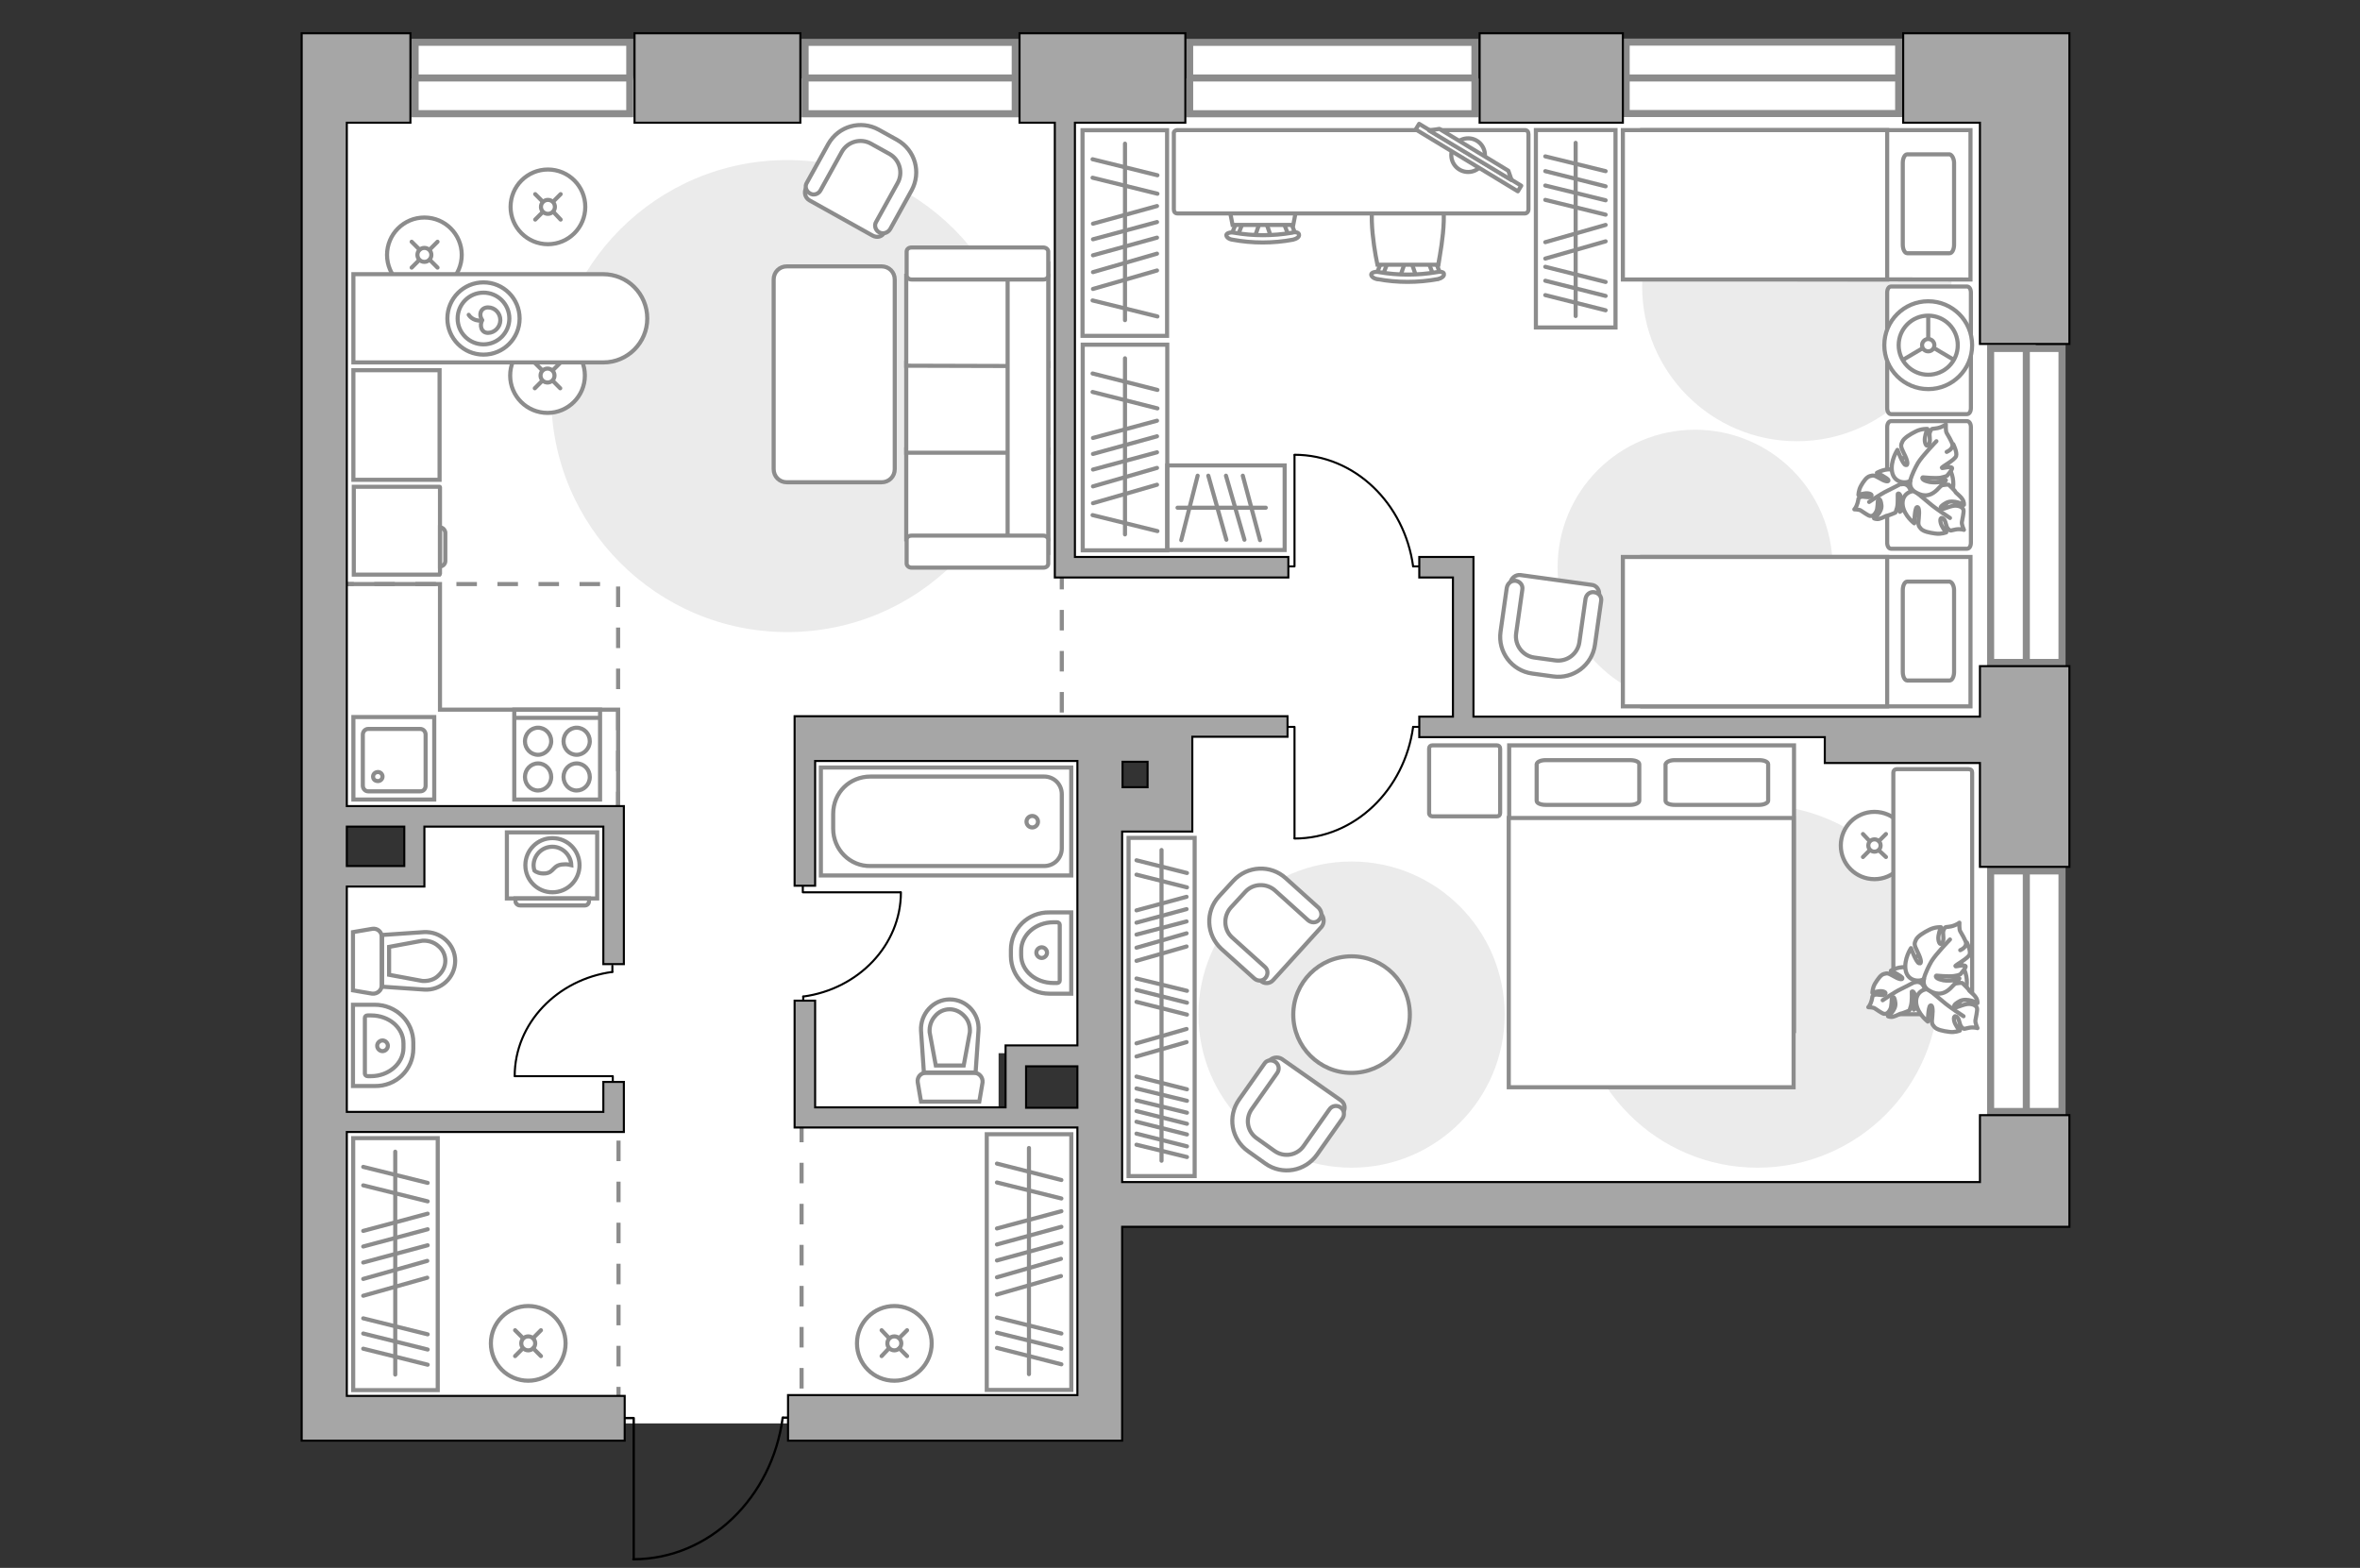 <?xml version="1.0" encoding="utf-8"?>
<!-- Generator: Adobe Illustrator 25.2.1, SVG Export Plug-In . SVG Version: 6.00 Build 0)  -->
<svg version="1.1" xmlns="http://www.w3.org/2000/svg" xmlns:xlink="http://www.w3.org/1999/xlink" x="0px" y="0px"
	 viewBox="0 0 575 382" style="enable-background:new 0 0 575 382;" xml:space="preserve">
<rect x="0" y="0" width="575" height="382" fill="#333333" stroke="none"/>
<style type="text/css">
	.st0{fill:#FFFFFF;}
	.st1{fill:#FFFFFF;stroke:#8C8C8C;stroke-width:1.721;stroke-linecap:round;stroke-miterlimit:10;}
	.st2{fill:#EBEBEB;}
	.st3{fill:#FFFFFF;stroke:#8C8C8C;stroke-linecap:round;stroke-miterlimit:10;}
	.st4{fill:none;stroke:#000000;stroke-width:0.5;stroke-linecap:round;stroke-linejoin:round;stroke-miterlimit:10;}
	.st5{fill:none;stroke:#8C8C8C;stroke-miterlimit:10;}
	.st6{fill:#FFFFFF;stroke:#8C8C8C;stroke-miterlimit:10;}
	.st7{fill:none;stroke:#8C8C8C;stroke-linecap:round;stroke-miterlimit:10;}
	.st8{fill:none;stroke:#8C8C8C;stroke-linecap:round;stroke-linejoin:round;stroke-miterlimit:10;}
	.st9{fill:#FFFFFF;stroke:#8C8C8C;stroke-linecap:round;stroke-linejoin:round;stroke-miterlimit:10;}
	.st10{fill:none;stroke:#8C8C8C;stroke-miterlimit:10;stroke-dasharray:5,5;}
	.st11{fill:none;stroke:#000000;stroke-width:0.563;stroke-linecap:round;stroke-linejoin:round;stroke-miterlimit:10;}
	.st12{fill-rule:evenodd;clip-rule:evenodd;fill:none;stroke:#8C8C8C;stroke-miterlimit:10;}
	.st13{fill:#A6A6A6;stroke:#000000;stroke-width:0.5;stroke-miterlimit:10;}
</style>
<g id="bg_1_">
	<g>
		<rect x="80.6" y="19.1" class="st0" width="415.4" height="162.1"/>
		<rect x="100.6" y="163.8" class="st0" width="164.4" height="92.8"/>
		<rect x="76.7" y="150.4" class="st0" width="32.3" height="47.5"/>
		<rect x="79.2" y="213.8" class="st0" width="164.1" height="133"/>
		<rect x="197.5" y="273.3" class="st0" width="67.5" height="73.9"/>
	</g>
	<g>
		<rect x="289.6" y="178.5" class="st0" width="202.8" height="114.7"/>
		<rect x="267.7" y="196.5" class="st0" width="73.8" height="99"/>
	</g>
</g>
<g id="windows_1_">
	<g>
		
			<rect x="118.6" y="-7.2" transform="matrix(3.933583e-10 -1 1 3.933583e-10 108.34 146.299)" class="st1" width="17.4" height="52.3"/>
		<line class="st1" x1="101.5" y1="19" x2="153.5" y2="19"/>
	</g>
	<g>
		
			<rect x="213" y="-6.6" transform="matrix(3.850076e-10 -1 1 3.850076e-10 202.757 240.715)" class="st1" width="17.4" height="51.2"/>
		<line class="st1" x1="196.5" y1="19" x2="247.3" y2="19"/>
	</g>
	<g>
		
			<rect x="315.9" y="-15.8" transform="matrix(5.223902e-10 -1 1 5.223902e-10 305.656 343.614)" class="st1" width="17.4" height="69.5"/>
		<line class="st1" x1="290.4" y1="19" x2="359.4" y2="19"/>
	</g>
	<g>
		
			<rect x="420.7" y="-14.2" transform="matrix(4.987975e-10 -1 1 4.987975e-10 410.399 448.358)" class="st1" width="17.4" height="66.4"/>
		<line class="st1" x1="396.7" y1="19" x2="462.6" y2="19"/>
	</g>
	<g>
		<rect x="485" y="84.9" class="st1" width="17.4" height="76.5"/>
		<line class="st1" x1="493.7" y1="85.4" x2="493.7" y2="161.3"/>
	</g>
	<g>
		<rect x="485" y="212.2" class="st1" width="17.4" height="58.6"/>
		<line class="st1" x1="493.7" y1="212.6" x2="493.7" y2="270.7"/>
	</g>
</g>
<g id="furniture_1_">
	<path id="Vector_51_5_" class="st2" d="M428.2,284.5c-24.4,0-44.2-19.8-44.2-44.2c0-24.4,19.8-44.2,44.2-44.2
		c24.4,0,44.2,19.8,44.2,44.2C472.4,264.7,452.6,284.5,428.2,284.5z"/>
	<g>
		<circle class="st3" cx="456.7" cy="206" r="8.2"/>
		<line class="st3" x1="453.9" y1="208.8" x2="455.5" y2="207.2"/>
		<circle class="st3" cx="456.7" cy="206" r="1.5"/>
		<line class="st3" x1="457.8" y1="204.9" x2="459.5" y2="203.2"/>
		<line class="st3" x1="459.5" y1="208.8" x2="457.8" y2="207.2"/>
		<line class="st3" x1="455.5" y1="204.9" x2="453.9" y2="203.2"/>
	</g>
	<path id="Vector_51_1_" class="st2" d="M191.8,154c-31.7,0-57.5-25.7-57.5-57.5c0-31.7,25.7-57.5,57.5-57.5
		c31.7,0,57.5,25.7,57.5,57.5C249.3,128.3,223.6,154,191.8,154z"/>
	<path id="Vector_51_6_" class="st2" d="M437.8,107.5c-20.8,0-37.7-16.9-37.7-37.7c0-20.8,16.9-37.7,37.7-37.7
		c20.8,0,37.7,16.9,37.7,37.7C475.5,90.6,458.6,107.5,437.8,107.5z"/>
	<path id="Vector_51_7_" class="st2" d="M413,171.7c-18.5,0-33.5-15-33.5-33.5c0-18.5,15-33.5,33.5-33.5c18.5,0,33.5,15,33.5,33.5
		C446.4,156.7,431.5,171.7,413,171.7z"/>
	<path id="Vector_51_4_" class="st2" d="M329.3,284.5c-20.6,0-37.3-16.7-37.3-37.3c0-20.6,16.7-37.3,37.3-37.3
		c20.6,0,37.3,16.7,37.3,37.3C366.6,267.8,349.9,284.5,329.3,284.5z"/>
	<g id="Group_34_3_">
		<path id="Vector_158_3_" class="st4" d="M315.4,110.9l0,27.1h-1.9"/>
		<path id="Vector_159_3_" class="st4" d="M346.1,138h-1.8"/>
		<path id="Vector_160_3_" class="st4" d="M344.3,138c-2.1-15.3-14.2-27.2-28.9-27.2"/>
	</g>
	<g id="Group_34_8_">
		<path id="Vector_158_8_" class="st4" d="M219.4,217.4l-23.8,0l0-1.6"/>
		<path id="Vector_159_8_" class="st4" d="M195.7,244.3v-1.5"/>
		<path id="Vector_160_8_" class="st4" d="M195.7,242.8c13.4-1.8,23.8-12.5,23.8-25.4"/>
	</g>
	<g id="Group_34_9_">
		<path id="Vector_158_9_" class="st4" d="M125.5,262.2l23.8,0v1.6"/>
		<path id="Vector_159_9_" class="st4" d="M149.2,235.3v1.5"/>
		<path id="Vector_160_9_" class="st4" d="M149.2,236.8c-13.4,1.8-23.8,12.5-23.8,25.4"/>
	</g>
	<g id="Group_34_7_">
		<path id="Vector_158_7_" class="st4" d="M315.4,204.2l0-27.1h-1.9"/>
		<path id="Vector_159_7_" class="st4" d="M346.1,177.1h-1.8"/>
		<path id="Vector_160_7_" class="st4" d="M344.3,177.1c-2.1,15.3-14.2,27.2-28.9,27.2"/>
	</g>
	<g>
		<path id="Vector_8_1_" class="st5" d="M107.2,139.8l0-21.1c0-0.1-0.1-0.1-0.1-0.1l-20.9,0l0,21.4l20.9,0
			C107.1,140,107.2,139.9,107.2,139.8z"/>
		<path id="Vector_9_1_" class="st5" d="M107.2,128.5l0,9.5c0.7,0,1.3-0.6,1.3-1.3l0-7C108.4,129.1,107.9,128.5,107.2,128.5z"/>
	</g>
	<g>
		<path id="Vector_54_1_" class="st6" d="M255.4,131.4v-21.9l-34.6,0v21.9L255.4,131.4z"/>
		<path id="Vector_55_1_" class="st6" d="M255.4,110.3l0-21.9l-34.6,0l0,21.9L255.4,110.3z"/>
		<path id="Vector_56_1_" class="st6" d="M255.4,89.2V67.2l-34.6,0v21.9L255.4,89.2z"/>
		<path id="Vector_57_1_" class="st6" d="M245.5,132.5l9.9,2.1l0-70.4h-9.9L245.5,132.5z"/>
		<path id="Vector_58_1_" class="st6" d="M254.2,130.5l-32.1,0c-0.7,0-1.2,0.4-1.2,1v5.8c0,0.5,0.5,1,1.2,1l32.1,0
			c0.7,0,1.2-0.4,1.2-1v-5.8C255.4,131,254.9,130.5,254.2,130.5z"/>
		<path id="Vector_59_1_" class="st6" d="M254.2,60.3l-32.1,0c-0.7,0-1.2,0.4-1.2,1v5.8c0,0.5,0.5,1,1.2,1l32.1,0
			c0.7,0,1.2-0.4,1.2-1v-5.8C255.4,60.8,254.9,60.3,254.2,60.3z"/>
	</g>
	<g>
		
			<rect x="65.6" y="297.7" transform="matrix(-1.888028e-08 -1 1 -1.888028e-08 -211.647 404.296)" class="st7" width="61.4" height="20.6"/>
		<path class="st7" d="M104.3,329.8"/>
		<line class="st7" x1="104.1" y1="311.3" x2="88.5" y2="315.7"/>
		<line class="st7" x1="104.1" y1="307.2" x2="88.5" y2="311.6"/>
		<line class="st7" x1="104.2" y1="295.7" x2="88.5" y2="299.9"/>
		<line class="st7" x1="104.2" y1="299.5" x2="88.5" y2="303.7"/>
		<line class="st7" x1="104.2" y1="303.4" x2="88.5" y2="307.6"/>
		<line class="st7" x1="104.2" y1="325.1" x2="88.5" y2="321.2"/>
		<line class="st7" x1="104.2" y1="328.8" x2="88.5" y2="324.9"/>
		<line class="st7" x1="104.2" y1="332.5" x2="88.5" y2="328.6"/>
		<path class="st7" d="M104.3,334.1"/>
		<line class="st7" x1="104.2" y1="292.7" x2="88.5" y2="288.8"/>
		<line class="st7" x1="104.2" y1="288.2" x2="88.5" y2="284.3"/>
		<line class="st7" x1="96.3" y1="334.9" x2="96.3" y2="280.6"/>
	</g>
	<g>
		
			<rect x="249" y="46.4" transform="matrix(-2.313606e-08 -1 1 -2.313606e-08 217.352 330.824)" class="st7" width="50.1" height="20.6"/>
		<line class="st7" x1="281.9" y1="65.9" x2="266.3" y2="70.4"/>
		<line class="st7" x1="281.9" y1="61.8" x2="266.3" y2="66.3"/>
		<line class="st7" x1="281.9" y1="50.2" x2="266.3" y2="54.5"/>
		<line class="st7" x1="281.9" y1="54.1" x2="266.3" y2="58.3"/>
		<line class="st7" x1="281.9" y1="57.9" x2="266.3" y2="62.2"/>
		<line class="st7" x1="282" y1="77.1" x2="266.2" y2="73.2"/>
		<path class="st7" d="M282.1,77.1"/>
		<line class="st7" x1="282" y1="47.2" x2="266.2" y2="43.3"/>
		<line class="st7" x1="282" y1="42.7" x2="266.2" y2="38.8"/>
		<line class="st7" x1="274.1" y1="78" x2="274.1" y2="35"/>
	</g>
	<g>
		
			<rect x="249" y="98.7" transform="matrix(-2.313606e-08 -1 1 -2.313606e-08 165.098 383.078)" class="st7" width="50.1" height="20.6"/>
		<line class="st7" x1="281.9" y1="118.1" x2="266.3" y2="122.6"/>
		<line class="st7" x1="281.9" y1="114" x2="266.3" y2="118.5"/>
		<line class="st7" x1="281.9" y1="102.5" x2="266.3" y2="106.7"/>
		<line class="st7" x1="281.9" y1="106.3" x2="266.3" y2="110.6"/>
		<line class="st7" x1="281.9" y1="110.2" x2="266.3" y2="114.4"/>
		<line class="st7" x1="282" y1="129.4" x2="266.2" y2="125.5"/>
		<path class="st7" d="M282.1,129.4"/>
		<line class="st7" x1="282" y1="99.5" x2="266.2" y2="95.5"/>
		<line class="st7" x1="282" y1="95" x2="266.2" y2="91"/>
		<line class="st7" x1="274.1" y1="130.2" x2="274.1" y2="87.3"/>
	</g>
	<g>
		<rect x="284.4" y="113.4" class="st7" width="28.6" height="20.6"/>
		<line class="st7" x1="298.8" y1="131.5" x2="294.4" y2="115.9"/>
		<line class="st7" x1="303.2" y1="131.5" x2="298.7" y2="115.9"/>
		<line class="st7" x1="307" y1="131.6" x2="302.8" y2="115.9"/>
		<line class="st7" x1="287.8" y1="131.6" x2="291.8" y2="115.9"/>
		<path class="st7" d="M289.1,131.7"/>
		<line class="st7" x1="286.9" y1="123.7" x2="308.4" y2="123.7"/>
	</g>
	<g>
		
			<rect x="219.6" y="297.2" transform="matrix(-1.860290e-08 -1 1 -1.860290e-08 -56.783 558.244)" class="st7" width="62.3" height="20.6"/>
		<path class="st7" d="M258.7,329.6"/>
		<line class="st7" x1="258.5" y1="310.9" x2="242.9" y2="315.4"/>
		<line class="st7" x1="258.5" y1="306.7" x2="242.9" y2="311.2"/>
		<line class="st7" x1="258.6" y1="295.1" x2="242.9" y2="299.3"/>
		<line class="st7" x1="258.6" y1="298.9" x2="242.9" y2="303.2"/>
		<line class="st7" x1="258.6" y1="302.8" x2="242.9" y2="307.1"/>
		<line class="st7" x1="258.6" y1="324.9" x2="242.9" y2="321"/>
		<line class="st7" x1="258.6" y1="328.6" x2="242.9" y2="324.7"/>
		<line class="st7" x1="258.6" y1="332.4" x2="242.9" y2="328.4"/>
		<path class="st7" d="M258.7,334"/>
		<line class="st7" x1="258.6" y1="292" x2="242.9" y2="288.1"/>
		<line class="st7" x1="258.6" y1="287.5" x2="242.9" y2="283.5"/>
		<line class="st7" x1="250.7" y1="334.8" x2="250.7" y2="279.7"/>
	</g>
	<g>
		
			<rect x="241.8" y="237.3" transform="matrix(-8.342515e-08 -1 1 -8.342515e-08 37.67 528.346)" class="st7" width="82.4" height="16.1"/>
		<path class="st7" d="M289.2,245.1"/>
		<line class="st7" x1="289.1" y1="230.6" x2="276.9" y2="234.1"/>
		<line class="st7" x1="289.1" y1="227.4" x2="276.9" y2="230.9"/>
		<line class="st7" x1="289.1" y1="253.9" x2="276.9" y2="257.4"/>
		<line class="st7" x1="289.1" y1="250.7" x2="276.9" y2="254.2"/>
		<line class="st7" x1="289.1" y1="218.5" x2="276.9" y2="221.8"/>
		<line class="st7" x1="289.1" y1="221.5" x2="276.9" y2="224.8"/>
		<line class="st7" x1="289.1" y1="224.5" x2="276.9" y2="227.7"/>
		<line class="st7" x1="289.2" y1="241.4" x2="276.9" y2="238.4"/>
		<line class="st7" x1="289.2" y1="244.3" x2="276.9" y2="241.2"/>
		<line class="st7" x1="289.2" y1="247.2" x2="276.9" y2="244.1"/>
		<line class="st7" x1="289.2" y1="265.4" x2="276.9" y2="262.3"/>
		<line class="st7" x1="289.2" y1="273.8" x2="276.9" y2="270.7"/>
		<line class="st7" x1="289.2" y1="268.2" x2="276.9" y2="265.2"/>
		<line class="st7" x1="289.2" y1="271.1" x2="276.9" y2="268.1"/>
		<line class="st7" x1="289.2" y1="281.9" x2="276.9" y2="278.9"/>
		<line class="st7" x1="289.2" y1="276.4" x2="276.9" y2="273.3"/>
		<line class="st7" x1="289.2" y1="279.3" x2="276.9" y2="276.2"/>
		<path class="st7" d="M289.2,248.4"/>
		<line class="st7" x1="289.2" y1="216.2" x2="276.9" y2="213.1"/>
		<line class="st7" x1="289.2" y1="212.7" x2="276.9" y2="209.6"/>
		<line class="st7" x1="283" y1="282.8" x2="283" y2="207.1"/>
	</g>
	<g>
		
			<rect x="359.8" y="46.1" transform="matrix(-3.391812e-07 -1 1 -3.391812e-07 328.109 439.591)" class="st7" width="48.1" height="19.4"/>
		<path class="st7" d="M391.3,49.8"/>
		<line class="st7" x1="391.2" y1="45.4" x2="376.5" y2="41.7"/>
		<line class="st7" x1="391.2" y1="41.7" x2="376.5" y2="38.1"/>
		<line class="st7" x1="391.2" y1="48.8" x2="376.5" y2="45.2"/>
		<line class="st7" x1="391.2" y1="52.3" x2="376.5" y2="48.7"/>
		<line class="st7" x1="391.2" y1="68.7" x2="376.5" y2="65"/>
		<line class="st7" x1="391.2" y1="58.8" x2="376.5" y2="63"/>
		<line class="st7" x1="391.2" y1="54.8" x2="376.5" y2="59"/>
		<line class="st7" x1="391.2" y1="72.1" x2="376.5" y2="68.4"/>
		<line class="st7" x1="391.2" y1="75.6" x2="376.5" y2="71.9"/>
		<path class="st7" d="M391.3,53.8"/>
		<line class="st7" x1="383.9" y1="77" x2="383.9" y2="34.8"/>
	</g>
	<g>
		<path id="Vector_37_3_" class="st6" d="M212.6,57.4l-15.4-8.6c-1-0.6-1.4-1.9-0.8-3l5.9-10.6c2.1-3.9,7.1-5.3,10.9-3.1l5.1,2.9
			c3.9,2.1,5.3,7.1,3.1,10.9l-5.9,10.6C215,57.7,213.7,58,212.6,57.4z"/>
		<path id="Vector_38_2_" class="st6" d="M214.2,56.6c-0.9-0.5-1.3-1.7-0.7-2.6l5.2-9.4c1.4-2.5,0.5-5.7-2-7.1l-4.5-2.5
			c-2.5-1.4-5.7-0.5-7.1,2l-5.2,9.4c-0.5,0.9-1.7,1.3-2.6,0.7c-0.9-0.5-1.3-1.7-0.7-2.6l5.2-9.4c2.5-4.4,7.9-5.9,12.3-3.5l4.5,2.5
			c4.4,2.5,5.9,7.9,3.5,12.3l-5.2,9.4C216.3,56.8,215.1,57.1,214.2,56.6z"/>
	</g>
	<g>
		<path id="Vector_37_6_" class="st6" d="M370.4,140.1l17.4,2.4c1.2,0.1,2,1.3,1.8,2.5l-1.7,12.1c-0.6,4.4-4.7,7.5-9.1,6.9l-5.8-0.8
			c-4.4-0.6-7.5-4.7-6.9-9.1L368,142C368.2,140.8,369.3,140,370.4,140.1z"/>
		<path id="Vector_38_6_" class="st6" d="M369.3,141.5c1.1,0.2,1.8,1.1,1.6,2.2l-1.5,10.6c-0.4,2.9,1.6,5.5,4.4,5.9l5.1,0.7
			c2.9,0.4,5.5-1.6,5.9-4.4l1.5-10.6c0.2-1.1,1.1-1.8,2.2-1.6c1.1,0.2,1.8,1.1,1.6,2.2l-1.5,10.6c-0.7,5-5.3,8.4-10.2,7.7l-5.1-0.7
			c-5-0.7-8.4-5.3-7.7-10.2l1.5-10.6C367.3,142.1,368.2,141.4,369.3,141.5z"/>
	</g>
	<g>
		<path id="Vector_37_4_" class="st6" d="M322,225.8l-11.8,13c-0.8,0.9-2.2,1-3.1,0.1l-9-8.2c-3.3-3-3.5-8.1-0.6-11.4l3.9-4.3
			c3-3.3,8.1-3.5,11.4-0.6l9,8.2C322.7,223.5,322.7,224.9,322,225.8z"/>
		<path id="Vector_38_4_" class="st6" d="M321.4,224.1c-0.7,0.8-1.9,0.8-2.7,0.1l-8-7.2c-2.1-1.9-5.4-1.8-7.3,0.3l-3.5,3.8
			c-1.9,2.1-1.8,5.4,0.3,7.3l8,7.2c0.8,0.7,0.8,1.9,0.1,2.7c-0.7,0.8-1.9,0.8-2.7,0.1l-8-7.2c-3.7-3.4-4-9.1-0.6-12.8l3.5-3.8
			c3.4-3.7,9.1-4,12.8-0.6l8,7.2C322.1,222.1,322.2,223.3,321.4,224.1z"/>
	</g>
	<g>
		<path id="Vector_37_5_" class="st6" d="M312.3,258l14.4,10.1c1,0.7,1.2,2.1,0.5,3l-7,10c-2.5,3.6-7.6,4.5-11.2,2l-4.8-3.4
			c-3.6-2.5-4.5-7.6-2-11.2l7-10C310,257.6,311.3,257.4,312.3,258z"/>
		<path id="Vector_38_5_" class="st6" d="M310.7,258.7c0.9,0.6,1.1,1.8,0.5,2.7l-6.2,8.8c-1.7,2.4-1.1,5.6,1.3,7.2l4.2,3
			c2.4,1.7,5.6,1.1,7.2-1.3l6.2-8.8c0.6-0.9,1.8-1.1,2.7-0.5c0.9,0.6,1.1,1.8,0.5,2.7l-6.2,8.8c-2.9,4.1-8.5,5.1-12.6,2.2l-4.2-3
			c-4.1-2.9-5.1-8.5-2.2-12.6l6.2-8.8C308.6,258.3,309.8,258.1,310.7,258.7z"/>
	</g>
	<path class="st6" d="M191.7,117.5h23.1c1.8,0,3.2-1.4,3.2-3.2V68.1c0-1.8-1.4-3.2-3.2-3.2h-23.1c-1.8,0-3.2,1.4-3.2,3.2v46.2
		C188.5,116.1,189.9,117.5,191.7,117.5z"/>
	<g>
		<path id="Vector_2_1_" class="st6" d="M400.1,68V31.7l80,0l0,36.4L400.1,68z"/>
		<path id="Vector_3_1_" class="st6" d="M395.4,31.7l0,36.4l64.4,0l0-32.1v-4.3l-8.7,0L395.4,31.7z"/>
		<path id="Vector_4_1_" class="st8" d="M476.1,39.7l0,19.9c0,1.2-0.5,2.1-1.1,2.1l-10.3,0c-0.6,0-1.1-0.9-1.1-2.1V39.7
			c0-1.2,0.5-2.1,1.1-2.1l10.3,0C475.6,37.7,476.1,38.7,476.1,39.7z"/>
	</g>
	<g>
		<path id="Vector_2_2_" class="st6" d="M400.1,172.1v-36.4l80,0l0,36.4L400.1,172.1z"/>
		<path id="Vector_3_2_" class="st6" d="M395.4,135.7l0,36.4l64.4,0l0-32.1v-4.3H451L395.4,135.7z"/>
		<path id="Vector_4_2_" class="st8" d="M476.1,143.8l0,19.9c0,1.2-0.5,2.1-1.1,2.1l-10.3,0c-0.6,0-1.1-0.9-1.1-2.1v-19.9
			c0-1.2,0.5-2.1,1.1-2.1l10.3,0C475.6,141.8,476.1,142.7,476.1,143.8z"/>
	</g>
	<g id="Group_2_16_">
		<g id="Group_3_16_">
			<path id="Vector_10_16_" class="st6" d="M345.1,67.5l-1.4-4.1h-1.2l-1.4,4.1L345.1,67.5z"/>
		</g>
		<g id="Group_4_16_">
			<path id="Vector_11_16_" class="st6" d="M337.2,63.4c-0.4,0-0.7,0.2-0.7,0.5l-1.3,3.4c-0.1,0.4,0.1,0.6,0.6,0.7
				c0.5,0.1,0.9-0.1,0.9-0.4l1.3-3.4c0.1-0.4-0.1-0.6-0.6-0.7C337.3,63.4,337.3,63.4,337.2,63.4z"/>
		</g>
		<g id="Group_5_16_">
			<path id="Vector_12_16_" class="st6" d="M348.9,63.4c-0.1,0-0.1,0-0.2,0c-0.5,0.1-0.7,0.4-0.6,0.7l1.3,3.4
				c0.1,0.4,0.6,0.5,1.1,0.4s0.7-0.4,0.6-0.7l-1.3-3.4C349.6,63.6,349.3,63.4,348.9,63.4z"/>
		</g>
		<path id="Vector_13_16_" class="st6" d="M350.4,47.1c-2.6-2.6-12.2-2.6-14.8,0c-3.1,3.1,0,17.4,0,17.4l14.8,0
			C350.4,64.4,353.5,50.1,350.4,47.1z"/>
		<path id="Vector_14_16_" class="st6" d="M350.1,66.3c-4.7,0.8-9.5,0.8-14.1,0c-0.9-0.2-1.8,0.1-1.9,0.5c-0.1,0.5,0.6,1.1,1.5,1.2
			c4.8,0.9,9.9,0.9,14.7,0c0.9-0.2,1.6-0.7,1.5-1.2C351.9,66.3,351,66.1,350.1,66.3z"/>
	</g>
	<g id="Group_2_5_">
		<g id="Group_3_5_">
			<path id="Vector_10_5_" class="st6" d="M309.7,57.8l-1.4-4.1h-1.2l-1.4,4.1L309.7,57.8z"/>
		</g>
		<g id="Group_4_5_">
			<path id="Vector_11_5_" class="st6" d="M301.9,53.7c-0.4,0-0.7,0.2-0.7,0.5l-1.3,3.4c-0.1,0.4,0.1,0.6,0.6,0.7
				c0.5,0.1,0.9-0.1,0.9-0.4l1.3-3.4c0.1-0.4-0.1-0.6-0.6-0.7C302,53.7,302,53.7,301.9,53.7z"/>
		</g>
		<g id="Group_5_5_">
			<path id="Vector_12_5_" class="st6" d="M313.6,53.7c-0.1,0-0.1,0-0.2,0c-0.5,0.1-0.7,0.4-0.6,0.7l1.3,3.4
				c0.1,0.4,0.6,0.5,1.1,0.4c0.5-0.1,0.7-0.4,0.6-0.7l-1.3-3.4C314.3,54,314,53.7,313.6,53.7z"/>
		</g>
		<path id="Vector_13_5_" class="st6" d="M315.1,37.4c-2.6-2.6-12.2-2.6-14.8,0c-3.1,3.1,0,17.4,0,17.4l14.8,0
			C315.1,54.8,318.2,40.5,315.1,37.4z"/>
		<path id="Vector_14_5_" class="st6" d="M314.8,56.7c-4.7,0.8-9.5,0.8-14.1,0c-0.9-0.2-1.8,0.1-1.9,0.5c-0.1,0.5,0.6,1.1,1.5,1.2
			c4.8,0.9,9.9,0.9,14.7,0c0.9-0.2,1.6-0.7,1.5-1.2C316.5,56.7,315.7,56.4,314.8,56.7z"/>
	</g>
	<g>
		<path id="Vector_98_4_" class="st6" d="M437.1,251.2l-69.4,0v-69.6h69.4V251.2z"/>
		<path id="Vector_99_4_" class="st6" d="M367.6,264.9h69.4v-65.6h-61.2h-8.2v8.9V264.9z"/>
		<path id="Vector_100_4_" class="st8" d="M408,185.2h20.6c1.2,0,2.2,0.4,2.2,1v8.9c0,0.5-1,1-2.2,1H408c-1.2,0-2.2-0.4-2.2-1v-8.9
			C406,185.6,406.9,185.2,408,185.2z"/>
		<path id="Vector_101_4_" class="st8" d="M376.6,185.2h20.6c1.2,0,2.2,0.4,2.2,1v8.9c0,0.5-1,1-2.2,1h-20.6c-1.2,0-2.2-0.4-2.2-1
			v-8.9C374.5,185.6,375.4,185.2,376.6,185.2z"/>
	</g>
	<path id="Vector_5_3_" class="st9" d="M348.2,198.1v-15.7c0-0.5,0.3-0.8,0.8-0.8h15.7c0.5,0,0.8,0.3,0.8,0.8v15.7
		c0,0.5-0.3,0.8-0.8,0.8h-15.7C348.6,198.9,348.2,198.6,348.2,198.1z"/>
	<path id="Vector_5_1_" class="st9" d="M459.8,132.2v-28.1c0-0.9,0.4-1.5,1-1.5l18.4,0c0.6,0,1,0.6,1,1.5v28.1c0,0.9-0.4,1.5-1,1.5
		l-18.4,0C460.2,133.7,459.8,133.1,459.8,132.2z"/>
	<path id="Vector_5_5_" class="st9" d="M459.8,99.4V71.3c0-0.9,0.4-1.5,1-1.5l18.4,0c0.6,0,1,0.6,1,1.5v28.1c0,0.9-0.4,1.5-1,1.5
		l-18.4,0C460.2,100.9,459.8,100.3,459.8,99.4z"/>
	<path id="Vector_5_7_" class="st9" d="M286.9,31.7l84.6,0c0.6,0,0.9,0.4,0.9,1V51c0,0.6-0.4,1-0.9,1l-84.6,0c-0.6,0-0.9-0.4-0.9-1
		V32.6C285.9,32.1,286.3,31.7,286.9,31.7z"/>
	<path id="Vector_5_4_" class="st9" d="M462.2,187.4h17.4c0.6,0,0.9,0.3,0.9,0.8l0,58.1c0,0.5-0.4,0.8-0.9,0.8h-17.4
		c-0.6,0-0.9-0.3-0.9-0.8v-58.1C461.3,187.8,461.6,187.4,462.2,187.4z"/>
	<g>
		<path id="Vector_60_5_" class="st6" d="M460.8,120.1c1.2,4.1,5.5,6.4,9.6,5.2c4.1-1.2,6.4-5.5,5.2-9.6c-1.2-4.1-5.5-6.4-9.6-5.2
			C461.9,111.7,459.6,116,460.8,120.1z"/>
		<path class="st9" d="M463.3,118c0,0,1.3-0.4,2,1c0.7,1.3,1,2.8-0.6,4.2c-1.6,1.4-1.8,1.5-1.8,1.5s0.5-2.2,0.3-3.4
			c-0.3-1.2-0.7-1.1-0.8-1s0.1,2.3-0.2,3.4c-0.3,1.1-0.4,1.2-0.4,1.2s-1.6,0.7-1.9,0.7c-0.3,0-1.2,0.6-2,0.8
			c-0.7,0.2-1.3-0.1-1.3-0.1s2-1.5,1.8-3.2c-0.2-1.7-0.6-1.6-0.8-1.3c-0.2,0.3,0,2.1-0.5,2.9c-0.5,0.9-1,1.1-1.5,1s-1.7-1-2.2-1.3
			c-0.4-0.3-1.6-0.3-1.6-0.3s0.5-0.5,0.8-1.6c0.3-1,0-1.1,0.7-1.4c0.7-0.3,1.8,0.3,2.5-0.1c0.7-0.5-0.4-0.9-1.3-0.8
			c-0.9,0.1-1.7,0.4-1.7,0.4s0-1.1,0.6-2.2s1.4-2.2,2.2-2.4s0.9-0.3,2.3,0.5c1.3,0.8,2.3,1,2.2,0.5c-0.1-0.5-2.8-1.8-2.8-1.8
			s2.2-1.3,4.3-0.7C464,114.9,464,117.2,463.3,118z"/>
		<path class="st8" d="M455.4,122.3c0,0,2.9-2,4.4-2.7c1-0.5,2.8-1.4,3.5-1.8c1.1-0.5,2.3-0.7,3.5-0.6"/>
		<path class="st9" d="M466.8,119.7c0,0-1-1.2,0.1-2.6c1.1-1.4,2.5-2.4,4.8-1.3c2.3,1.1,2.4,1.2,2.4,1.2s-2.6,0.5-3.8,1.3
			c-1.1,0.8-0.8,1.3-0.7,1.3c0.1,0,2.4-1.2,3.7-1.4c1.3-0.2,1.5-0.1,1.5-0.1s1.5,1.4,1.6,1.7c0.1,0.3,1.2,1,1.7,1.8
			c0.5,0.7,0.4,1.4,0.4,1.4s-2.5-1.4-4.3-0.5c-1.8,1-1.5,1.4-1,1.5c0.4,0.1,2.2-0.9,3.4-0.8c1.2,0.1,1.7,0.6,1.8,1.1
			c0.1,0.5-0.3,2.3-0.4,2.9s0.5,1.9,0.5,1.9s-0.8-0.3-2-0.1c-1.2,0.2-1.2,0.5-1.8-0.1c-0.7-0.6-0.5-2.1-1.3-2.6
			c-0.8-0.5-0.8,0.8-0.3,1.8c0.5,1,1.1,1.6,1.1,1.6s-1.2,0.5-2.6,0.3c-1.5-0.2-3-0.5-3.6-1.2c-0.6-0.7-0.7-0.9-0.5-2.6
			c0.2-1.8,0-2.9-0.5-2.6c-0.5,0.3-0.6,3.9-0.6,3.9s-2.4-1.8-2.8-4.3C463.2,120.4,465.6,119.4,466.8,119.7z"/>
		<path class="st8" d="M475.1,126.2c0,0-3.4-2.2-4.9-3.5c-0.9-0.8-2.8-2.3-3.5-2.9c-1.1-0.9-1.9-2.1-2.3-3.5"/>
		<g>
			<path class="st9" d="M474.3,110.1c1.1-0.5,1.5-1.2,1.4-1.8c-0.1-0.6-1.1-2.3-1.4-2.8s-0.2-2.1-0.2-2.1s-0.7,0.6-2,0.9
				c-1.3,0.3-1.4-0.1-1.8,0.8c-0.5,0.9,0.3,2.3-0.4,3.2c-0.6,0.9-1.1-0.6-0.9-1.7c0.2-1.2,0.6-2.1,0.6-2.1s-1.4-0.1-2.8,0.6
				c-1.4,0.7-2.9,1.6-3.3,2.5c-0.4,0.9-0.5,1.1,0.4,2.9c0.9,1.7,1.1,3,0.4,2.8c-0.7-0.1-2-3.7-2-3.7s-1.8,2.7-1.3,5.4
				c0.5,2.7,3.4,2.9,4.5,2.1c0,0-0.6,1.6,1,2.7c1.6,1,3.4,1.5,5.4-0.4c1.9-1.9,2-2.1,2-2.1s-2.9,0.5-4.3,0c-1.5-0.4-1.3-1-1.1-1
				c0.1,0,2.9,0.3,4.3,0.1c1.4-0.3,1.6-0.5,1.6-0.5s1.4-1.6,1.2-1.9c-0.4-0.5-2.5,0.2-2.5,0c0-0.3,3.2-1.9,3.5-2.9
				c0.3-0.9-0.7-2.9-0.7-2.9"/>
			<path class="st8" d="M471.8,107.5c0,0-3.4,3.5-4.5,5.3c-0.7,1.2-1.5,2.9-1.9,4.3"/>
		</g>
	</g>
	<g>
		<path id="Vector_60_1_" class="st6" d="M464.1,241.5c1.2,4.1,5.5,6.4,9.6,5.2c4.1-1.2,6.4-5.5,5.2-9.6c-1.2-4.1-5.5-6.4-9.6-5.2
			C465.2,233.1,462.9,237.4,464.1,241.5z"/>
		<path class="st9" d="M466.7,239.3c0,0,1.3-0.4,2,1c0.7,1.3,1,2.8-0.6,4.2c-1.6,1.4-1.8,1.5-1.8,1.5s0.5-2.2,0.3-3.4
			c-0.3-1.2-0.7-1.1-0.8-1c0,0.1,0.1,2.3-0.2,3.4c-0.3,1.1-0.4,1.2-0.4,1.2s-1.6,0.7-1.9,0.7c-0.3,0-1.2,0.6-2,0.8
			c-0.7,0.2-1.3-0.1-1.3-0.1s2-1.5,1.8-3.2c-0.2-1.7-0.6-1.6-0.8-1.3c-0.2,0.3,0,2.1-0.5,2.9c-0.5,0.9-1,1.1-1.5,1s-1.7-1-2.2-1.3
			c-0.4-0.3-1.6-0.3-1.6-0.3s0.5-0.5,0.8-1.6c0.3-1,0-1.1,0.7-1.4c0.7-0.3,1.8,0.3,2.5-0.1c0.7-0.5-0.4-0.9-1.3-0.8
			c-0.9,0.1-1.7,0.4-1.7,0.4s0-1.1,0.6-2.2c0.7-1.1,1.4-2.2,2.2-2.4c0.8-0.2,0.9-0.3,2.3,0.5c1.3,0.8,2.3,1,2.2,0.5
			c-0.1-0.5-2.8-1.8-2.8-1.8s2.2-1.3,4.3-0.7C467.3,236.3,467.3,238.5,466.7,239.3z"/>
		<path class="st8" d="M458.7,243.7c0,0,2.9-2,4.4-2.7c1-0.5,2.8-1.4,3.5-1.8c1.1-0.5,2.3-0.7,3.5-0.6"/>
		<path class="st9" d="M470.1,241.1c0,0-1-1.2,0.1-2.6c1.1-1.4,2.5-2.4,4.8-1.3c2.3,1.1,2.4,1.2,2.4,1.2s-2.6,0.5-3.8,1.3
			c-1.1,0.8-0.8,1.3-0.7,1.3c0.1,0,2.4-1.2,3.7-1.4c1.3-0.2,1.5-0.1,1.5-0.1s1.5,1.4,1.6,1.7c0.1,0.3,1.2,1,1.7,1.8
			c0.5,0.7,0.4,1.4,0.4,1.4s-2.5-1.4-4.3-0.5c-1.8,1-1.5,1.4-1,1.5c0.4,0.1,2.2-0.9,3.4-0.8c1.2,0.1,1.7,0.6,1.8,1.1
			c0.1,0.5-0.3,2.3-0.4,2.9c-0.1,0.6,0.5,1.9,0.5,1.9s-0.8-0.3-2-0.1c-1.2,0.2-1.2,0.5-1.8-0.1c-0.7-0.6-0.5-2.1-1.3-2.6
			c-0.8-0.5-0.8,0.8-0.3,1.8c0.5,1,1.1,1.6,1.1,1.6s-1.2,0.5-2.6,0.3c-1.5-0.2-3-0.5-3.6-1.2c-0.6-0.7-0.7-0.9-0.5-2.6
			c0.2-1.8,0-2.9-0.5-2.6c-0.5,0.3-0.6,3.9-0.6,3.9s-2.4-1.8-2.8-4.3C466.5,241.8,468.9,240.7,470.1,241.1z"/>
		<path class="st8" d="M478.4,247.6c0,0-3.4-2.2-4.9-3.5c-0.9-0.8-2.8-2.3-3.5-2.9c-1.1-0.9-1.9-2.1-2.3-3.5"/>
		<g>
			<path class="st9" d="M477.6,231.5c1.1-0.5,1.5-1.2,1.4-1.8c-0.1-0.6-1.1-2.3-1.4-2.8c-0.3-0.5-0.2-2.1-0.2-2.1s-0.7,0.6-2,0.9
				c-1.3,0.3-1.4-0.1-1.8,0.8c-0.5,0.9,0.3,2.3-0.4,3.2c-0.6,0.9-1.1-0.6-0.9-1.7c0.2-1.2,0.6-2.1,0.6-2.1s-1.4-0.1-2.8,0.6
				c-1.4,0.7-2.9,1.6-3.3,2.5c-0.4,0.9-0.5,1.1,0.4,2.9s1.1,3,0.4,2.8c-0.7-0.1-2-3.7-2-3.7s-1.8,2.7-1.3,5.4
				c0.5,2.7,3.4,2.9,4.5,2.1c0,0-0.6,1.6,1,2.7c1.6,1,3.4,1.5,5.4-0.4c1.9-1.9,2-2.1,2-2.1s-2.9,0.5-4.3,0c-1.5-0.4-1.3-1-1.1-1
				c0.1,0,2.9,0.3,4.3,0.1s1.6-0.5,1.6-0.5s1.4-1.6,1.2-1.9c-0.4-0.5-2.5,0.2-2.5,0c0-0.3,3.2-1.9,3.5-2.9c0.3-0.9-0.7-2.9-0.7-2.9"
				/>
			<path class="st8" d="M475.1,228.9c0,0-3.4,3.5-4.5,5.3c-0.7,1.2-1.5,2.9-1.9,4.3"/>
		</g>
	</g>
	<polyline class="st5" points="150.6,200.2 150.6,172.9 107.2,172.9 107.2,142.3 79.7,142.3 	"/>
	<g>
		<circle class="st3" cx="133.4" cy="91.5" r="9.1"/>
		<line class="st3" x1="130.3" y1="94.6" x2="132.1" y2="92.8"/>
		<circle class="st3" cx="133.4" cy="91.5" r="1.7"/>
		<line class="st3" x1="134.7" y1="90.2" x2="136.5" y2="88.4"/>
		<line class="st3" x1="130.3" y1="88.4" x2="132.1" y2="90.2"/>
		<line class="st3" x1="134.7" y1="92.8" x2="136.5" y2="94.6"/>
	</g>
	<g>
		<circle class="st3" cx="217.9" cy="327.3" r="9.1"/>
		<line class="st3" x1="214.8" y1="330.4" x2="216.6" y2="328.5"/>
		<circle class="st3" cx="217.9" cy="327.3" r="1.7"/>
		<line class="st3" x1="219.1" y1="326" x2="221" y2="324.1"/>
		<line class="st3" x1="214.8" y1="324.1" x2="216.6" y2="326"/>
		<line class="st3" x1="219.1" y1="328.5" x2="221" y2="330.4"/>
	</g>
	<g>
		<circle class="st3" cx="128.7" cy="327.3" r="9.1"/>
		<line class="st3" x1="125.5" y1="330.4" x2="127.4" y2="328.5"/>
		<circle class="st3" cx="128.7" cy="327.3" r="1.7"/>
		<line class="st3" x1="129.9" y1="326" x2="131.8" y2="324.1"/>
		<line class="st3" x1="125.5" y1="324.1" x2="127.4" y2="326"/>
		<line class="st3" x1="129.9" y1="328.5" x2="131.8" y2="330.4"/>
	</g>
	<g>
		<circle class="st3" cx="133.5" cy="50.4" r="9.1"/>
		<line class="st3" x1="130.4" y1="53.5" x2="132.2" y2="51.7"/>
		<circle class="st3" cx="133.5" cy="50.4" r="1.7"/>
		<line class="st3" x1="134.8" y1="49.1" x2="136.6" y2="47.3"/>
		<line class="st3" x1="130.4" y1="47.3" x2="132.2" y2="49.1"/>
		<line class="st3" x1="134.8" y1="51.6" x2="136.6" y2="53.5"/>
	</g>
	<g>
		<circle class="st3" cx="103.4" cy="62.1" r="9.1"/>
		<line class="st3" x1="100.3" y1="65.2" x2="102.2" y2="63.3"/>
		<circle class="st3" cx="103.4" cy="62.1" r="1.7"/>
		<line class="st3" x1="104.7" y1="60.8" x2="106.6" y2="58.9"/>
		<line class="st3" x1="100.3" y1="58.9" x2="102.2" y2="60.8"/>
		<line class="st3" x1="104.7" y1="63.3" x2="106.6" y2="65.2"/>
	</g>
	<g>
		<path class="st6" d="M157.7,77.6L157.7,77.6c0,5.9-4.8,10.7-10.7,10.7H86.1V66.8h60.8C152.9,66.8,157.7,71.6,157.7,77.6z"/>
		<circle class="st8" cx="117.8" cy="77.6" r="8.8"/>
		<circle class="st8" cx="117.8" cy="77.6" r="6.3"/>
		<path class="st8" d="M118.9,74.9c1.7,0,3,1.4,3,3.1c0,1.7-1.4,3.1-3,3.1c-1.7,0-2.1-1.9-1.4-3.1C116.5,76.6,117.2,74.9,118.9,74.9
			z"/>
		<path class="st8" d="M114.2,76.7c0,0,0.9,1.6,3.1,1.4"/>
	</g>
	<rect x="86.1" y="90.2" class="st5" width="21" height="26.7"/>
	<circle class="st6" cx="329.3" cy="247.2" r="14.2"/>
	<g>
		<circle class="st6" cx="469.8" cy="84.1" r="10.7"/>
		<circle class="st6" cx="469.8" cy="84.1" r="7.2"/>
		<circle class="st6" cx="469.8" cy="84.1" r="1.5"/>
		<path class="st6" d="M469.8,84.1"/>
		<line class="st6" x1="469.8" y1="82.6" x2="469.8" y2="77"/>
		<line class="st6" x1="471.2" y1="84.8" x2="476.1" y2="87.7"/>
		<line class="st6" x1="468.5" y1="84.8" x2="463.6" y2="87.7"/>
	</g>
	<g>
		<circle class="st9" cx="357.7" cy="37.8" r="4.1"/>
		<g>
			
				<rect x="343.3" y="37.7" transform="matrix(0.855 0.518 -0.518 0.855 71.769 -179.891)" class="st9" width="29.1" height="1.6"/>
			<polygon class="st9" points="367.5,41.6 350.7,31.4 348.2,31.8 368.3,43.9 			"/>
		</g>
	</g>
</g>
<g id="plan">
	<polyline class="st10" points="150.6,197.9 150.6,142.3 79.2,142.3 	"/>
	<g id="Group_34_2_">
		<path id="Vector_158_2_" class="st11" d="M154.4,379.9l0-34.4H151"/>
		<path id="Vector_159_2_" class="st11" d="M193,345.4l-2.2,0"/>
		<path id="Vector_160_2_" class="st11" d="M190.7,345.4c-2.6,19.5-17.9,34.5-36.4,34.5"/>
	</g>
	<g>
		<path id="Vector_139_1_" class="st5" d="M92.1,188.1c-0.7,0-1.2,0.5-1.2,1.1c0,0.7,0.5,1.1,1.2,1.1c0.6,0,1.1-0.5,1.1-1.1
			C93.2,188.6,92.7,188.1,92.1,188.1z"/>
		<g id="Group_27_1_">
			<path id="Vector_140_1_" class="st5" d="M86.1,174.7h19.7v20.1H86.1V174.7z"/>
		</g>
		<path id="Vector_141_1_" class="st5" d="M102.4,192.8H89.7c-0.7,0-1.3-0.6-1.3-1.4v-12.4c0-0.8,0.6-1.4,1.3-1.4h12.7
			c0.7,0,1.3,0.6,1.3,1.4v12.4C103.7,192.2,103.2,192.8,102.4,192.8z"/>
	</g>
	<g>
		<path id="Vector_142_1_" class="st5" d="M146.2,194.8h-20.9v-21.9h20.9V194.8z"/>
		<g id="Group_28_1_">
			<g id="Group_29_1_">
				<path id="Vector_143_1_" class="st5" d="M131.1,186c1.8,0,3.2,1.5,3.2,3.3c0,1.9-1.5,3.3-3.2,3.3c-1.8,0-3.2-1.5-3.2-3.3
					C127.9,187.5,129.3,186,131.1,186z"/>
				<path id="Vector_144_1_" class="st5" d="M131.1,177.3c1.8,0,3.2,1.5,3.2,3.3c0,1.8-1.5,3.3-3.2,3.3c-1.8,0-3.2-1.5-3.2-3.3
					C127.9,178.8,129.3,177.3,131.1,177.3z"/>
			</g>
			<g id="Group_30_1_">
				<path id="Vector_145_1_" class="st5" d="M140.5,186c1.8,0,3.2,1.5,3.2,3.3c0,1.9-1.5,3.3-3.2,3.3c-1.8,0-3.2-1.5-3.2-3.3
					C137.3,187.5,138.7,186,140.5,186z"/>
				<path id="Vector_146_1_" class="st5" d="M140.5,177.3c1.8,0,3.2,1.5,3.2,3.3c0,1.8-1.5,3.3-3.2,3.3c-1.8,0-3.2-1.5-3.2-3.3
					C137.3,178.8,138.7,177.3,140.5,177.3z"/>
			</g>
		</g>
		<path id="Vector_147_1_" class="st5" d="M125.4,174.9H146"/>
	</g>
	<g id="Group_26_4_">
		<path id="Vector_130_4_" class="st5" d="M237.4,261.4l-11.9,0c-1.2,0-2.1,1.1-1.9,2.3l0.8,4.7l14.2,0l0.8-4.7
			C239.5,262.5,238.6,261.4,237.4,261.4z"/>
		<path id="Vector_131_4_" class="st5" d="M231.4,243.5c-4,0-7.2,3.5-7,7.6l0.7,10.2l12.6,0l0.7-10.2
			C238.7,247,235.5,243.5,231.4,243.5z"/>
		<path id="Vector_132_4_" class="st5" d="M228,259.6l-1.5-8.1c-0.1-1.5,0.4-2.9,1.3-3.9c0.9-1.1,2.2-1.7,3.6-1.7
			c1.3,0,2.6,0.6,3.6,1.7c1,1,1.4,2.5,1.3,3.9l-1.5,8.1H228z"/>
	</g>
	<g id="Group_26_2_">
		<path id="Vector_130_2_" class="st5" d="M93,240.1l0-11.9c0-1.2-1.1-2.1-2.3-1.9l-4.7,0.8l0,14.2l4.7,0.8
			C91.9,242.2,93,241.3,93,240.1z"/>
		<path id="Vector_131_2_" class="st5" d="M110.9,234.1c0-4-3.5-7.2-7.6-7l-10.2,0.7l0,12.6l10.2,0.7
			C107.4,241.4,110.9,238.2,110.9,234.1z"/>
		<path id="Vector_132_2_" class="st5" d="M94.8,230.7l8.1-1.5c1.5-0.1,2.9,0.4,3.9,1.3c1.1,0.9,1.7,2.2,1.7,3.6
			c0,1.3-0.6,2.6-1.7,3.6c-1,1-2.5,1.4-3.9,1.3l-8.1-1.5L94.8,230.7z"/>
	</g>
	<g>
		<path id="Vector_133_4_" class="st5" d="M248.8,231.6v1.1c0,3.8,3.5,6.8,7.9,6.8h0.8c0.4,0,0.7-0.2,0.7-0.6v-13.6
			c0-0.3-0.3-0.6-0.7-0.6h-0.8C252.3,224.7,248.8,227.8,248.8,231.6z"/>
		<path id="Vector_134_4_" class="st5" d="M246.3,231.4v1.5c0,5.1,4.2,9.2,9.4,9.2h5.3v-19.8h-5.3
			C250.5,222.2,246.3,226.3,246.3,231.4z"/>
		<path class="st5" d="M255.1,232.1c0-0.7-0.6-1.3-1.3-1.3s-1.3,0.6-1.3,1.3c0,0.7,0.6,1.3,1.3,1.3S255.1,232.8,255.1,232.1z"/>
	</g>
	<g>
		<path id="Vector_133_2_" class="st5" d="M98.3,255.3v-1.1c0-3.8-3.5-6.8-7.9-6.8h-0.8c-0.4,0-0.7,0.2-0.7,0.6v13.6
			c0,0.3,0.3,0.6,0.7,0.6h0.8C94.7,262.2,98.3,259.1,98.3,255.3z"/>
		<path id="Vector_134_2_" class="st5" d="M100.7,255.5v-1.5c0-5.1-4.2-9.2-9.4-9.2H86v19.8h5.3C96.5,264.7,100.7,260.6,100.7,255.5
			z"/>
		<path class="st5" d="M91.9,254.8c0,0.7,0.6,1.3,1.3,1.3s1.3-0.6,1.3-1.3c0-0.7-0.6-1.3-1.3-1.3S91.9,254.1,91.9,254.8z"/>
	</g>
	<g>
		<path id="Vector_135_1_" class="st5" d="M200,187l61,0l0,26.3l-61,0L200,187z"/>
		<path id="Vector_136_1_" class="st5" d="M203,201.9v-3.6c0-5.3,4.1-9.1,9.1-9.1l42.3,0c2.4,0,4.3,1.9,4.3,4.3l0,13.2
			c0,2.4-1.9,4.3-4.3,4.3l-42.3,0C207.1,211.1,203,207,203,201.9z"/>
		<circle class="st5" cx="251.5" cy="200.2" r="1.4"/>
	</g>
	<g>
		<g>
			<path class="st5" d="M123.5,218.9h22v-16.1h-22L123.5,218.9z"/>
			<path class="st12" d="M126.7,220.6l15.8,0c0.6,0,1-0.5,1-1v-0.7h-17.9v0.7C125.6,220.1,126.1,220.6,126.7,220.6z"/>
		</g>
		<g>
			<circle class="st5" cx="134.6" cy="210.8" r="6.6"/>
			<path class="st5" d="M132.8,212.8c2.3-0.2,1.8-2.1,4.5-2.2c0.9-0.1,1.4,0.1,1.9,0.2c-0.1-2.5-2.2-4.5-4.6-4.5
				c-2.6,0-4.6,2.1-4.6,4.6c0,0.4,0.1,0.8,0.2,1.2C130.6,212.5,131.6,212.9,132.8,212.8z"/>
		</g>
	</g>
	<line class="st10" x1="150.7" y1="342.9" x2="150.7" y2="273.3"/>
	<line class="st10" x1="195.3" y1="273.3" x2="195.3" y2="342"/>
	<line class="st10" x1="258.7" y1="138.6" x2="258.7" y2="177.4"/>
	<g>
		<rect x="154.6" y="8.1" class="st13" width="40.4" height="21.8"/>
		<rect x="360.5" y="8.1" class="st13" width="34.9" height="21.8"/>
		<path class="st13" d="M84.5,275.8h67.5v-12.2h-5v7.3H84.5V216h18.9v-14.6H147v33.5h5v-38.5H84.5V29.9H100V8.1H73.5v21.8l0,0V351
			h78.7v-10.9H84.5V275.8z M98.5,201.4v9.6h-14v-9.6H98.5z"/>
		<polygon class="st13" points="482.4,83.8 504.2,83.8 504.2,8.1 463.7,8.1 463.7,29.9 482.4,29.9 		"/>
		<path class="st13" d="M504.2,271.7h-21.8V288h-209v-85.4h17.1v-23.1h23.2v-5h-33.3v0h-86.8v10.9l0,0v30.4h5v-30.4h63.9v69.3H245
			v15.1h-46.4v-26h-5v30.9h68.9v58.1v7.1H192V351h70.5l0,0l0,0h10.9l0,0l0,0v-5.5v-12.6v-34h230.8V271.7z M279.6,185.6v6.2h-6.1
			v-6.2H279.6z M250,269.9v-10.1h12.5v10.1H250z"/>
		<polygon class="st13" points="444.6,185.9 482.4,185.9 482.4,211.2 504.2,211.2 504.2,162.3 482.4,162.3 482.4,174.6 359,174.6 
			359,135.7 345.8,135.7 345.8,140.7 354,140.7 354,174.6 345.8,174.6 345.8,179.6 444.6,179.6 		"/>
		<polygon class="st13" points="257,140.7 313.9,140.7 313.9,135.7 261.9,135.7 261.9,29.9 288.8,29.9 288.8,8.1 248.4,8.1 
			248.4,29.9 257,29.9 		"/>
	</g>
</g>
<g id="points">
	<path id="bedroom_x5F_1_2_" class="st8" d="M386.9,106.3"/>
	<path id="kitchen" class="st8" d="M128.7,156.6"/>
	<path id="bedroom_x5F_2" class="st8" d="M386.9,239.5"/>
	<path id="bedroom_x5F_3" class="st8" d="M167.9,103.4"/>
	<path id="bathroom" class="st8" d="M228.5,231.4"/>
	<path id="wc" class="st8" d="M121,236.8"/>
	<path id="wardrobe_x5F_1" class="st8" d="M216.8,310.9"/>
	<path id="wardrobe_x5F_2" class="st8" d="M127.9,310.9"/>
	<path id="hallway_x5F_1" class="st8" d="M174.8,303.4"/>
	<path id="hallway_x5F_2" class="st8" d="M309,159.5"/>
</g>
</svg>
